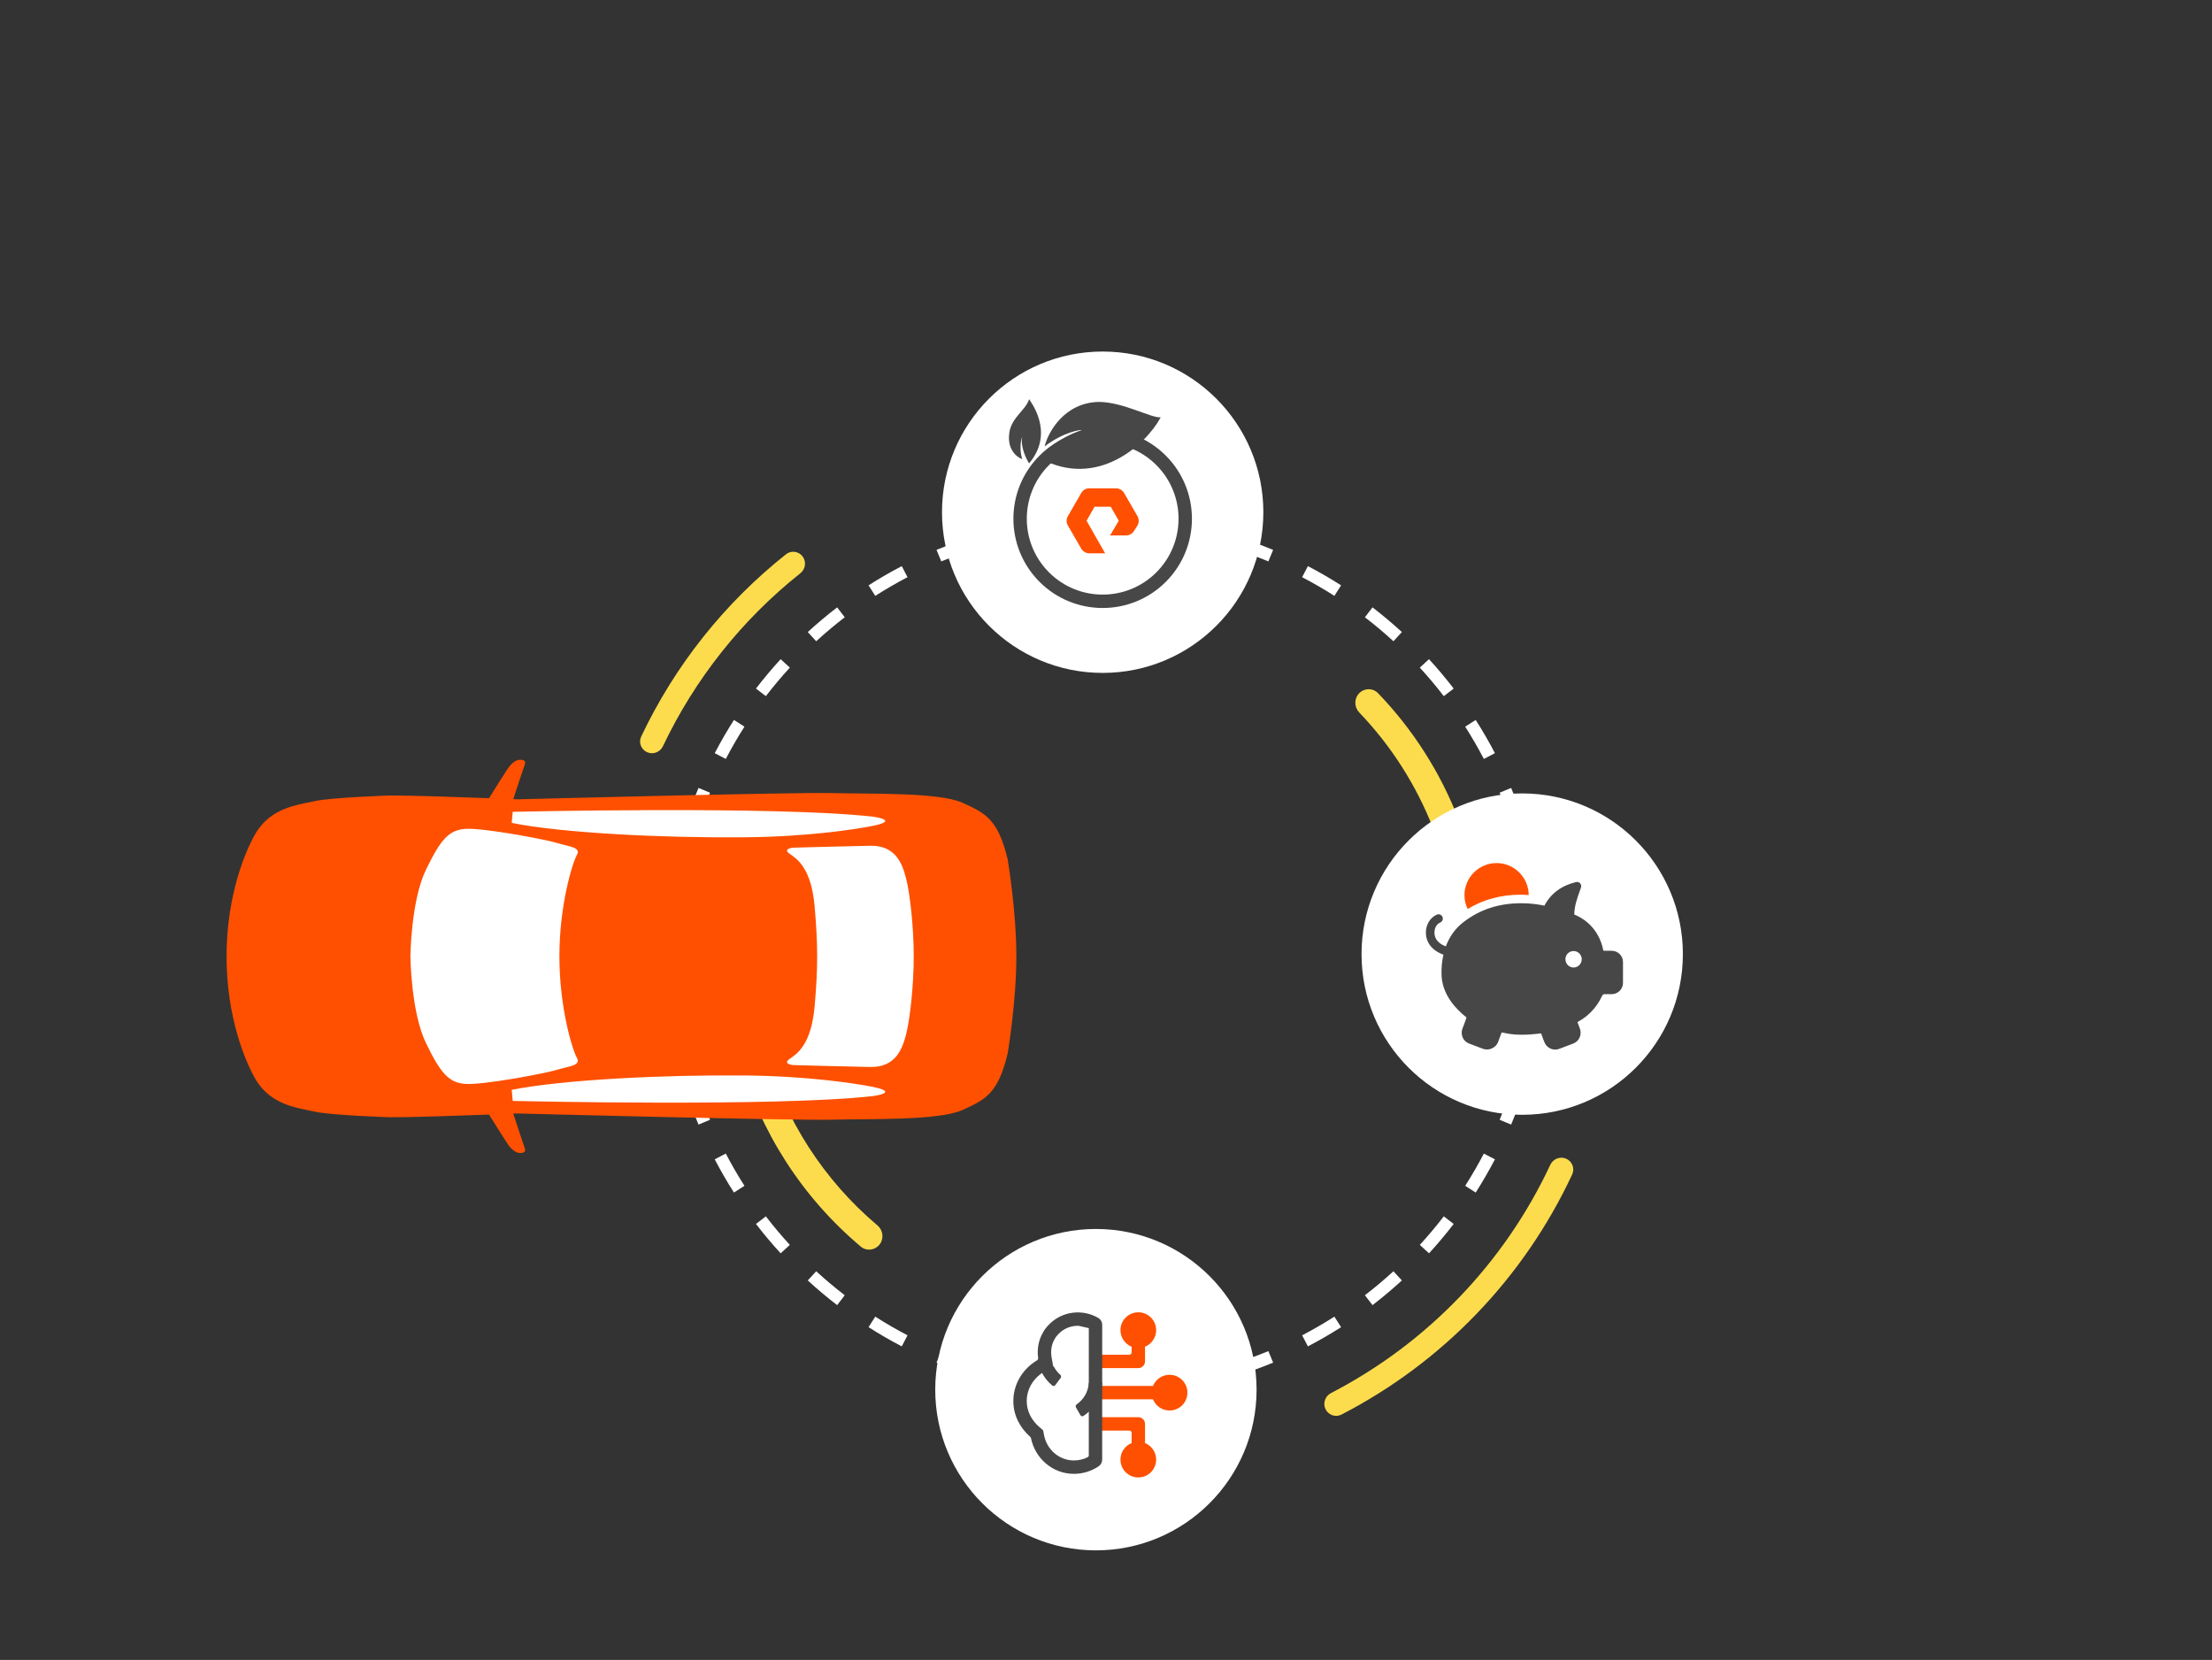 <svg width="693" height="520" viewBox="0 0 693 520" fill="none" xmlns="http://www.w3.org/2000/svg">
<rect x="0" y="0" width="693" height="520" fill="#333333" stroke="none"/>
<g clip-path="url(#clip0_122_4033)">
<path d="M490.672 362.991C492.565 363.822 493.431 366.032 492.556 367.906C477.443 400.287 452.018 426.749 420.266 443.144C418.429 444.092 416.185 443.316 415.279 441.457C414.374 439.598 415.149 437.361 416.985 436.411C447.142 420.797 471.301 395.654 485.698 364.896C486.574 363.024 488.779 362.16 490.672 362.991Z" fill="#FCDC4D"/>
<path fill-rule="evenodd" clip-rule="evenodd" d="M483.755 305.579L481.803 305.495L479.851 305.411C479.934 303.473 479.977 301.523 479.977 299.564C479.977 297.605 479.934 295.655 479.851 293.717L481.803 293.633L483.755 293.549C483.841 295.543 483.884 297.549 483.884 299.564C483.884 301.579 483.841 303.584 483.755 305.579ZM482.72 281.572L480.783 281.825L478.845 282.078C478.338 278.189 477.664 274.354 476.83 270.578L478.738 270.157L480.646 269.736C481.504 273.622 482.198 277.57 482.72 281.572ZM477.544 258.128L475.68 258.715L473.816 259.303C472.641 255.572 471.307 251.912 469.822 248.331L471.627 247.582L473.432 246.834C474.961 250.521 476.334 254.288 477.544 258.128ZM468.345 235.944L466.613 236.848L464.88 237.751C463.075 234.291 461.123 230.919 459.032 227.644L460.679 226.593L462.326 225.541C464.478 228.912 466.487 232.382 468.345 235.944ZM455.425 215.703L453.875 216.893L452.326 218.084C449.951 214.993 447.445 212.01 444.814 209.141L446.255 207.82L447.695 206.5C450.401 209.452 452.981 212.522 455.425 215.703ZM439.196 198.001L437.876 199.441L436.555 200.882C433.687 198.251 430.703 195.745 427.612 193.37L428.803 191.821L429.994 190.271C433.174 192.715 436.244 195.295 439.196 198.001ZM420.155 183.37L419.103 185.017L418.052 186.664C414.777 184.573 411.405 182.621 407.945 180.816L408.848 179.083L409.752 177.351C413.314 179.209 416.784 181.218 420.155 183.37ZM398.862 172.264L398.114 174.069L397.365 175.874C393.784 174.389 390.124 173.055 386.394 171.88L386.981 170.016L387.568 168.153C391.408 169.362 395.175 170.736 398.862 172.264ZM375.96 165.05L375.539 166.958L375.118 168.866C371.342 168.032 367.507 167.358 363.618 166.851L363.871 164.913L364.124 162.976C368.126 163.498 372.074 164.192 375.96 165.05ZM352.147 161.941L352.063 163.893L351.979 165.845C350.041 165.762 348.091 165.72 346.132 165.72C344.173 165.72 342.224 165.762 340.285 165.845L340.201 163.893L340.117 161.941C342.112 161.855 344.117 161.812 346.132 161.812C348.147 161.812 350.153 161.855 352.147 161.941ZM328.14 162.976L328.393 164.913L328.646 166.851C324.757 167.358 320.922 168.032 317.147 168.866L316.725 166.958L316.304 165.05C320.191 164.192 324.138 163.498 328.14 162.976ZM304.697 168.153L305.284 170.016L305.871 171.88C302.14 173.055 298.481 174.389 294.899 175.874L294.151 174.069L293.402 172.264C297.089 170.736 300.857 169.362 304.697 168.153ZM282.512 177.351L283.416 179.083L284.32 180.816C280.859 182.621 277.487 184.573 274.212 186.664L273.161 185.017L272.11 183.37C275.48 181.218 278.95 179.209 282.512 177.351ZM262.271 190.271L263.461 191.821L264.652 193.37C261.562 195.745 258.578 198.251 255.709 200.882L254.389 199.441L253.068 198.001C256.02 195.295 259.091 192.715 262.271 190.271ZM244.569 206.5L246.01 207.82L247.45 209.141C244.82 212.01 242.313 214.993 239.938 218.084L238.389 216.893L236.84 215.703C239.283 212.522 241.863 209.452 244.569 206.5ZM229.938 225.541L231.585 226.593L233.232 227.644C231.141 230.919 229.189 234.291 227.384 237.751L225.652 236.848L223.919 235.944C225.777 232.382 227.786 228.912 229.938 225.541ZM218.833 246.834L220.637 247.582L222.442 248.331C220.957 251.912 219.623 255.572 218.448 259.303L216.584 258.715L214.721 258.128C215.93 254.288 217.304 250.521 218.833 246.834ZM211.618 269.736L213.526 270.157L215.434 270.578C214.6 274.354 213.926 278.189 213.419 282.078L211.482 281.825L209.544 281.572C210.066 277.57 210.76 273.622 211.618 269.736ZM208.509 293.549C208.423 295.543 208.38 297.549 208.38 299.564C208.38 301.579 208.423 303.584 208.509 305.579L210.461 305.495L212.413 305.411C212.33 303.473 212.288 301.523 212.288 299.564C212.288 297.605 212.33 295.655 212.413 293.717L210.461 293.633L208.509 293.549ZM209.544 317.556L211.482 317.303L213.419 317.05C213.926 320.939 214.601 324.774 215.434 328.55L213.526 328.971L211.618 329.392C210.76 325.506 210.066 321.558 209.544 317.556ZM214.721 340.999L216.584 340.412L218.448 339.825C219.623 343.556 220.957 347.215 222.442 350.797L220.637 351.545L218.833 352.294C217.304 348.607 215.93 344.84 214.721 340.999ZM223.919 363.184L225.652 362.28L227.384 361.377C229.189 364.837 231.141 368.209 233.232 371.484L231.585 372.535L229.938 373.587C227.786 370.216 225.777 366.746 223.919 363.184ZM236.84 383.425L238.389 382.235L239.938 381.044C242.313 384.134 244.82 387.118 247.45 389.987L246.01 391.308L244.569 392.628C241.863 389.676 239.283 386.605 236.84 383.425ZM253.068 401.127L254.388 399.686L255.709 398.246C258.578 400.876 261.562 403.383 264.652 405.758L263.461 407.307L262.271 408.856C259.091 406.413 256.02 403.833 253.068 401.127ZM272.11 415.758L273.161 414.111L274.212 412.464C277.487 414.555 280.859 416.507 284.32 418.312L283.416 420.044L282.512 421.777C278.95 419.919 275.48 417.91 272.11 415.758ZM293.402 426.863L294.151 425.059L294.899 423.254C298.481 424.739 302.14 426.073 305.871 427.248L305.284 429.112L304.697 430.975C300.857 429.766 297.089 428.392 293.402 426.863ZM316.304 434.078L316.725 432.17L317.147 430.262C320.922 431.096 324.758 431.77 328.646 432.277L328.393 434.214L328.14 436.152C324.139 435.63 320.191 434.936 316.304 434.078ZM340.117 437.187L340.201 435.235L340.285 433.283C342.224 433.366 344.173 433.408 346.132 433.408C348.092 433.408 350.041 433.366 351.979 433.283L352.063 435.235L352.147 437.187C350.153 437.273 348.147 437.316 346.132 437.316C344.117 437.316 342.112 437.273 340.117 437.187ZM364.124 436.152L363.871 434.214L363.618 432.277C367.507 431.77 371.342 431.096 375.118 430.262L375.539 432.17L375.96 434.078C372.074 434.936 368.126 435.63 364.124 436.152ZM387.568 430.975L386.981 429.112L386.394 427.248C390.124 426.073 393.784 424.739 397.365 423.254L398.114 425.059L398.862 426.863C395.175 428.392 391.408 429.766 387.568 430.975ZM409.752 421.777L408.848 420.044L407.945 418.312C411.405 416.507 414.777 414.555 418.052 412.464L419.103 414.111L420.155 415.758C416.784 417.91 413.314 419.919 409.752 421.777ZM429.994 408.856L428.803 407.307L427.612 405.758C430.703 403.383 433.687 400.876 436.555 398.246L437.876 399.686L439.196 401.127C436.244 403.833 433.174 406.413 429.994 408.856ZM447.695 392.628L446.255 391.308L444.814 389.987C447.445 387.118 449.951 384.134 452.326 381.044L453.875 382.235L455.425 383.425C452.981 386.605 450.401 389.676 447.695 392.628ZM462.326 373.587L460.679 372.535L459.032 371.484C461.123 368.209 463.075 364.837 464.88 361.377L466.613 362.28L468.345 363.184C466.487 366.746 464.478 370.216 462.326 373.587ZM473.432 352.294L471.627 351.545L469.822 350.797C471.307 347.215 472.641 343.556 473.816 339.825L475.68 340.412L477.544 340.999C476.334 344.84 474.961 348.607 473.432 352.294ZM480.646 329.392L478.738 328.971L476.83 328.549C477.664 324.774 478.338 320.939 478.845 317.05L480.783 317.303L482.72 317.556C482.198 321.558 481.504 325.506 480.646 329.392Z" fill="white"/>
<path d="M275.567 389.866C274.132 391.701 271.476 392.032 269.692 390.533C251.358 375.128 238.105 354.539 231.675 331.472C231.049 329.228 232.45 326.946 234.715 326.401C236.98 325.855 239.25 327.252 239.882 329.495C245.858 350.711 258.053 369.656 274.89 383.881C276.67 385.385 277.001 388.03 275.567 389.866Z" fill="#FCDC4D"/>
<path d="M202.727 235.643C200.849 234.805 200.001 232.601 200.881 230.743C211.43 208.478 226.957 188.936 246.261 173.628C247.873 172.35 250.211 172.678 251.451 174.319C252.692 175.959 252.364 178.291 250.754 179.571C232.452 194.118 217.72 212.66 207.686 233.776C206.803 235.633 204.606 236.48 202.727 235.643Z" fill="#FCDC4D"/>
<path d="M425.805 217.187C427.425 215.512 430.101 215.463 431.717 217.141C442.671 228.514 451.248 241.958 456.946 256.685C457.787 258.858 456.614 261.264 454.413 262.027C452.212 262.79 449.816 261.62 448.97 259.45C443.712 245.971 435.856 233.657 425.848 223.209C424.237 221.526 424.186 218.861 425.805 217.187Z" fill="#FCDC4D"/>
<path d="M343.338 485.679C371.147 485.679 393.676 463.137 393.676 435.339C393.676 407.541 371.136 385 343.338 385C315.541 385 293 407.541 293 435.339C293 463.137 315.541 485.679 343.338 485.679Z" fill="white"/>
<path d="M358.719 421.884C360.769 421.054 362.215 419.045 362.215 416.698C362.215 413.609 359.711 411.104 356.622 411.104C353.533 411.104 351.028 413.609 351.028 416.698C351.028 419.045 352.474 421.054 354.524 421.884V423.689C354.524 424.075 354.211 424.388 353.825 424.388H344.736C344.35 424.388 344.037 424.701 344.037 425.087V427.884C344.037 428.27 344.35 428.583 344.736 428.583H356.622C357.78 428.583 358.719 427.644 358.719 426.486V421.884Z" fill="#FE5000"/>
<path d="M358.719 452.061V446.061C358.719 444.903 357.78 443.964 356.622 443.964H344.736C344.35 443.964 344.037 444.277 344.037 444.663V447.46C344.037 447.846 344.35 448.159 344.736 448.159H353.825C354.211 448.159 354.524 448.472 354.524 448.858V452.061C352.474 452.891 351.028 454.9 351.028 457.248C351.028 460.337 353.533 462.841 356.622 462.841C359.711 462.841 362.215 460.337 362.215 457.248C362.215 454.9 360.769 452.891 358.719 452.061Z" fill="#FE5000"/>
<path d="M344.736 438.371C344.35 438.371 344.037 438.058 344.037 437.672V434.875C344.037 434.489 344.35 434.176 344.736 434.176H361.223C362.053 432.126 364.062 430.68 366.409 430.68C369.498 430.68 372.003 433.184 372.003 436.273C372.003 439.362 369.498 441.867 366.409 441.867C364.062 441.867 362.053 440.421 361.223 438.371H344.736Z" fill="#FE5000"/>
<path fill-rule="evenodd" clip-rule="evenodd" d="M345.309 415.038C345.309 414.135 344.828 413.299 344.044 412.851C342.232 411.796 340.215 411.23 338.179 411.151C337.494 411.124 336.815 411.144 336.137 411.23C333.442 411.552 330.832 412.745 328.77 414.814C327.953 415.625 327.248 416.481 326.754 417.43C325.307 419.932 324.873 422.733 325.241 425.408C325.281 425.702 325.144 425.993 324.89 426.146C320.5 428.792 317.47 433.453 317.47 438.937C317.47 443.454 319.624 447.356 322.765 450.121C322.885 450.227 322.967 450.369 322.999 450.526C324.29 456.852 329.745 461.709 336.446 461.709C339.299 461.709 341.975 460.839 344.182 459.356C344.88 458.889 345.302 458.098 345.302 457.255L345.309 415.038ZM341.114 416.058L341.107 455.908C341.107 456.163 340.969 456.4 340.741 456.513C339.447 457.152 337.985 457.514 336.446 457.514C331.816 457.514 327.931 454.109 327.076 449.516L326.85 448.302C326.821 448.145 326.739 448.003 326.617 447.899L325.679 447.096C323.196 444.971 321.665 442.106 321.665 438.937C321.665 434.962 323.921 431.494 327.373 429.554L329.53 428.341C329.789 428.196 329.928 427.903 329.876 427.611L329.449 425.173C329.107 423.222 329.392 421.247 330.385 419.53L330.432 419.45L330.474 419.368C330.698 418.939 331.083 418.428 331.724 417.792L331.733 417.784L331.741 417.776C333.111 416.401 334.838 415.61 336.636 415.395L336.649 415.393L336.662 415.391C337.056 415.342 337.479 415.325 337.95 415.34M341.114 416.058C340.759 415.976 340.781 415.91 341.114 416.058V416.058Z" fill="#474747"/>
<path d="M329.658 434.04C329.955 434.287 330.394 434.221 330.624 433.911L332.291 431.665C332.521 431.355 332.454 430.919 332.163 430.665C331.361 429.963 330.693 429.122 330.192 428.181C330.011 427.84 329.602 427.675 329.248 427.829L326.682 428.94C326.327 429.094 326.163 429.506 326.335 429.852C327.139 431.464 328.271 432.89 329.658 434.04Z" fill="#474747"/>
<path d="M343.579 439.193C344.599 437.425 345.186 435.445 345.295 433.414C345.316 433.028 345.001 432.715 344.615 432.715H341.819C341.433 432.715 341.122 433.029 341.092 433.414C340.988 434.708 340.598 435.966 339.946 437.095C339.294 438.225 338.399 439.192 337.33 439.928C337.012 440.148 336.896 440.573 337.089 440.907L338.487 443.329C338.68 443.663 339.109 443.78 339.433 443.569C341.137 442.458 342.558 440.96 343.579 439.193Z" fill="#474747"/>
<path d="M345.456 210.802C373.266 210.802 395.795 188.261 395.795 160.463C395.795 132.665 373.254 110.124 345.456 110.124C317.659 110.124 295.118 132.665 295.118 160.463C295.118 188.261 317.659 210.802 345.456 210.802Z" fill="white"/>
<path fill-rule="evenodd" clip-rule="evenodd" d="M345.456 138.726C339.365 138.726 333.294 141.046 328.649 145.691C319.364 154.976 319.364 170.024 328.648 179.31C337.934 188.589 352.983 188.589 362.269 179.311C371.548 170.024 371.548 154.975 362.268 145.69C357.625 141.047 351.547 138.726 345.456 138.726ZM365.235 142.725C376.152 153.649 376.152 171.353 365.235 182.277C354.311 193.193 336.607 193.193 325.683 182.277C314.759 171.353 314.759 153.649 325.683 142.725C331.145 137.262 338.297 134.531 345.456 134.531C352.615 134.531 359.773 137.262 365.235 142.725Z" fill="#474747"/>
<path d="M344.239 125.909C333.463 126.124 328.344 135.385 327.267 139.855C333.193 135.296 338.851 134.491 338.851 134.759C331.308 137.24 326.907 141.911 325.92 143.609C343.7 153.264 359.055 139.318 363.635 130.736C360.672 131.005 351.782 125.909 344.239 125.909Z" fill="#474747"/>
<path d="M316.221 135.506C315.413 140.87 318.646 143.284 320.262 143.82C319.454 141.407 319.634 138.188 320.262 136.847C319.616 139.637 321.34 143.552 322.417 145.161C330.769 135.238 322.417 125.315 322.417 125.047C321.34 128.534 316.949 130.679 316.221 135.506Z" fill="#474747"/>
<path d="M346.226 173.336H341.271C340.245 173.336 339.277 172.766 338.765 171.911L334.55 164.611C334.037 163.699 334.037 162.615 334.55 161.703L338.765 154.404C339.277 153.492 340.245 152.978 341.271 152.978H349.644C350.669 152.978 351.637 153.549 352.15 154.404L356.365 161.703C356.877 162.615 356.877 163.699 356.365 164.611L355.282 166.322C354.77 167.177 353.802 167.748 352.776 167.748H347.764L350.498 163.129L347.992 158.738H342.922L340.416 163.129L346.226 173.336Z" fill="#FE5000"/>
<path d="M476.894 349.231C504.703 349.231 527.232 326.69 527.232 298.892C527.232 271.094 504.691 248.553 476.894 248.553C449.097 248.553 426.556 271.094 426.556 298.892C426.556 326.69 449.097 349.231 476.894 349.231Z" fill="white"/>
<path d="M494.078 276.287C493.958 276.281 493.821 276.297 493.701 276.329C489.134 277.477 485.883 279.878 483.843 283.711C481.483 283.213 479.071 282.956 476.586 282.956C469.518 282.956 463.55 284.933 458.38 288.955C455.921 290.869 454.102 293.433 452.969 296.464C451.905 296.091 449.403 294.948 449.403 292.143C449.403 290.691 450.08 289.485 451.207 288.997C451.889 288.703 452.214 287.917 451.92 287.235C451.627 286.553 450.835 286.228 450.159 286.522C448.066 287.424 446.719 289.642 446.719 292.143C446.719 296.228 450.001 298.336 452.214 299.065C451.753 301.083 451.532 303.254 451.627 305.566C451.889 311.78 456.356 316.253 459.093 318.445C459.471 318.733 459.461 318.722 459.345 319.074C458.931 320.338 458.192 322.162 458.171 322.22C457.825 323.132 457.856 324.139 458.255 325.03C458.653 325.922 459.356 326.572 460.268 326.918L464.589 328.554C466.419 329.252 468.637 328.271 469.329 326.457C469.329 326.457 469.869 324.978 470.336 323.73C470.383 323.604 470.43 323.505 470.461 323.436C470.65 323.463 470.939 323.505 471.217 323.562C472.302 323.788 473.943 324.15 476.586 324.15C478.961 324.15 480.55 323.971 481.62 323.856C482.118 323.803 482.495 323.73 482.794 323.73C482.815 323.772 482.852 323.83 482.878 323.898C483.308 325.193 483.838 326.457 483.843 326.457C484.373 327.867 485.731 328.806 487.241 328.806C487.686 328.806 488.127 328.711 488.541 328.554L492.862 326.918C493.774 326.572 494.477 325.922 494.875 325.03C495.274 324.139 495.305 323.122 494.959 322.22L494.288 320.416C494.262 320.348 494.241 320.311 494.204 320.248C494.204 320.248 494.23 320.159 494.456 320.039C497.628 318.314 500.182 315.608 501.797 312.236C502.096 311.607 502.221 311.439 502.762 311.439H504.943C506.883 311.439 508.467 309.856 508.467 307.916V301.372C508.467 299.426 506.883 297.848 504.943 297.848H502.762C502.531 297.848 502.384 297.796 502.3 297.764C501.923 295.604 500.229 289.38 493.197 286.48C493.276 283.885 493.937 281.766 495.295 278.09C495.468 277.624 495.373 277.078 495.043 276.706C494.791 276.428 494.44 276.297 494.078 276.287ZM492.988 297.932C494.403 297.932 495.546 299.075 495.546 300.491C495.546 301.907 494.403 303.092 492.988 303.092C491.567 303.092 490.429 301.912 490.429 300.491C490.429 299.075 491.567 297.932 492.988 297.932Z" fill="#474747"/>
<path d="M468.867 270.372C463.314 270.372 458.8 274.887 458.8 280.44C458.8 281.955 459.151 283.407 459.807 284.76C464.725 281.777 470.241 280.272 476.586 280.272C477.378 280.272 478.148 280.351 478.935 280.398C478.903 274.871 474.399 270.372 468.867 270.372Z" fill="#FE5000"/>
<g clip-path="url(#clip1_122_4033)">
<path d="M159.565 240.102C158.958 240.841 154.713 247.624 153.207 250.048C143.75 249.692 129.333 249.2 122.225 249.2C122.225 249.2 103.507 249.813 98.426 250.999C93.552 252.139 84.834 252.837 79.977 261.247C76.924 266.535 70.978 280.439 70.978 299.607C70.978 318.776 76.924 332.674 79.977 337.961C84.834 346.377 93.552 347.076 98.426 348.21C103.507 349.396 122.225 350.009 122.225 350.009C129.333 350.009 143.75 349.516 153.207 349.161C154.713 351.578 158.958 358.367 159.565 359.106C160.309 360.005 161.581 361.208 162.956 361.208C164.33 361.208 164.76 360.607 164.439 359.811C164.164 359.117 161.524 351.069 160.808 348.874C161.736 348.834 162.268 348.817 162.268 348.817C162.268 348.817 248.667 351.069 260.517 350.765C272.368 350.467 294.117 351.063 301.466 347.763C308.814 344.463 312.715 342.51 315.716 329.912C315.716 329.912 318.414 313.82 318.414 299.607C318.414 285.394 315.716 269.302 315.716 269.302C312.715 256.699 308.814 254.751 301.466 251.451C294.117 248.151 272.368 248.753 260.517 248.449C248.667 248.151 162.268 250.397 162.268 250.397C162.268 250.397 161.736 250.374 160.808 250.34C161.529 248.14 164.164 240.091 164.439 239.404C164.76 238.601 164.33 238.006 162.956 238.006C161.581 238.006 160.304 239.209 159.565 240.108L159.565 240.102Z" fill="#FE5000"/>
<path d="M128.577 299.607C128.577 299.607 128.755 282.152 133.423 272.516C138.091 262.886 140.646 259.918 146.104 259.643C151.563 259.368 170.591 262.886 174.554 264.089C178.518 265.292 182.126 265.383 180.717 267.887C179.308 270.39 175.259 283.538 175.259 299.607C175.259 315.676 179.308 328.829 180.717 331.327C182.126 333.831 178.518 333.922 174.554 335.125C170.591 336.328 151.569 339.852 146.104 339.571C140.646 339.296 138.091 336.328 133.423 326.698C128.755 317.068 128.577 299.607 128.577 299.607Z" fill="white"/>
<path d="M255.219 284.002C254.171 272 249.818 269.147 247.418 267.497C245.018 265.847 248.466 265.55 248.466 265.55C248.466 265.55 264.664 265.097 272.614 264.948C280.565 264.799 282.667 270.499 283.864 275.151C285.061 279.803 286.264 290.292 286.264 299.601C286.264 308.911 285.067 319.406 283.864 324.052C282.661 328.698 280.565 334.404 272.614 334.255C264.664 334.106 248.466 333.653 248.466 333.653C248.466 333.653 245.018 333.355 247.418 331.705C249.818 330.055 254.165 327.202 255.219 315.201C256.273 303.199 256.267 295.998 255.219 283.996L255.219 284.002Z" fill="white"/>
<path d="M160.326 341.41L160.624 344.887C160.624 344.887 242.973 346.835 273.571 343.358C273.571 343.358 282.42 342.2 272.969 340.396C268.627 339.565 254.067 337.102 233.218 336.907C208.657 336.678 176.57 338.15 160.32 341.416L160.326 341.41Z" fill="white"/>
<path d="M160.326 257.799L160.624 254.321C160.624 254.321 242.973 252.373 273.571 255.851C273.571 255.851 282.42 257.008 272.969 258.813C268.627 259.643 254.067 262.107 233.218 262.301C208.657 262.53 176.57 261.058 160.32 257.793L160.326 257.799Z" fill="white"/>
</g>
</g>
<defs>
<clipPath id="clip0_122_4033">
<rect width="693" height="519.75" fill="white"/>
</clipPath>
<clipPath id="clip1_122_4033">
<rect width="123.209" height="247.441" fill="white" transform="translate(70.978 361.208) rotate(-90)"/>
</clipPath>
</defs>
</svg>

